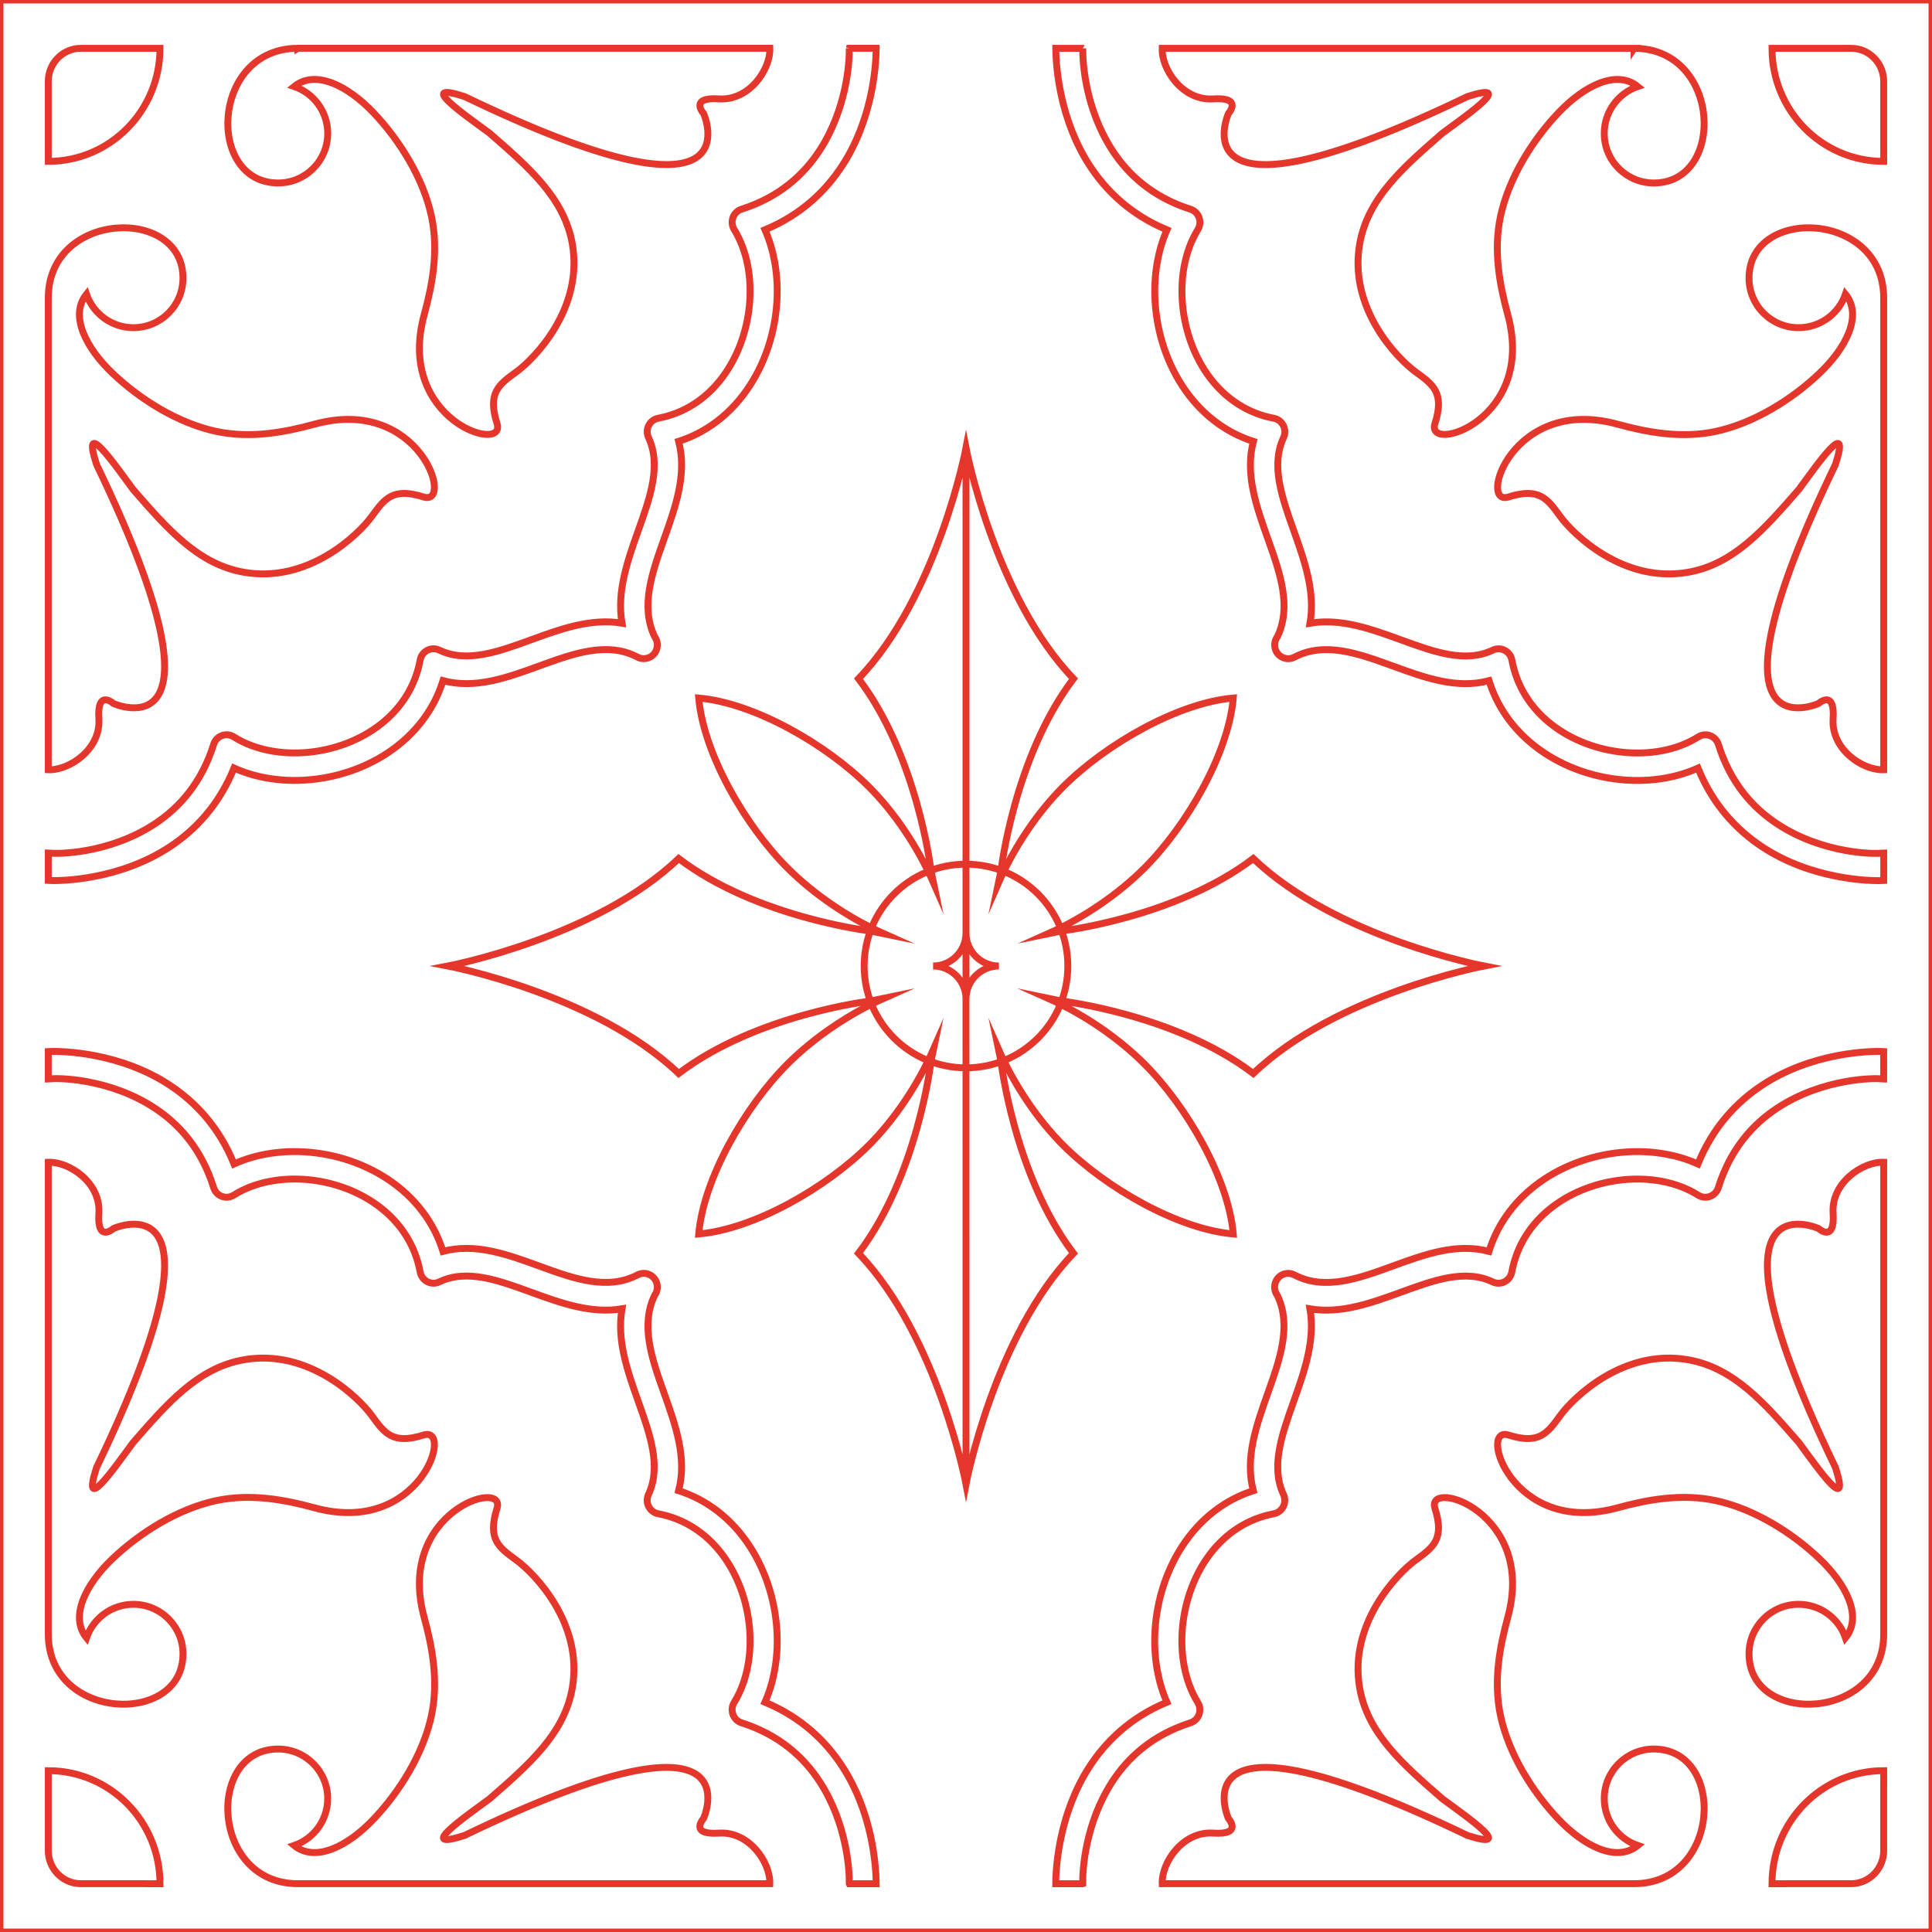 <svg viewBox="0 0 140 140" xmlns="http://www.w3.org/2000/svg"><path d="m140 0v140h-140v-140zm-70 72.387c0-1.313-1.075-2.387-2.387-2.387 1.313 0 2.387-1.074 2.387-2.387 0 1.313 1.074 2.387 2.387 2.387-1.313 0-2.387 1.074-2.387 2.387zm37.535-2.387s-10.73-2.046-16.715-7.789c-5.633 4.285-13.898 5.252-13.898 5.252l-.991.204c2.597-1.156 5.124-2.892 6.994-4.762 3.082-3.082 6.09-8.297 6.443-12.324-4.028.353-9.249 3.353-12.332 6.435-1.851 1.851-3.547 4.369-4.684 6.958l.186-.896s.966-8.265 5.251-13.898c-5.743-5.985-7.789-16.715-7.789-16.715s-2.046 10.73-7.79 16.715c4.286 5.633 5.252 13.898 5.252 13.898l.185.896c-1.136-2.589-2.833-5.108-4.684-6.958-3.083-3.083-8.304-6.082-12.332-6.435.353 4.027 3.36 9.241 6.443 12.324 1.87 1.87 4.396 3.606 6.994 4.762l-.991-.204s-8.265-.967-13.898-5.252c-5.985 5.744-16.715 7.789-16.715 7.789s10.73 2.045 16.715 7.789c5.633-4.285 13.898-5.251 13.898-5.251l.991-.204c-2.597 1.156-5.124 2.891-6.994 4.761-3.083 3.083-6.09 8.296-6.443 12.324 4.027-.353 9.249-3.353 12.332-6.435 1.851-1.852 3.548-4.37 4.684-6.959l-.185.896s-.966 8.265-5.252 13.899c5.744 5.984 7.79 16.715 7.79 16.715s2.046-10.73 7.789-16.715c-4.285-5.634-5.251-13.899-5.251-13.899l-.186-.896c1.137 2.588 2.834 5.107 4.684 6.959 3.083 3.082 8.304 6.082 12.332 6.435-.353-4.028-3.36-9.242-6.443-12.324-1.87-1.87-4.396-3.607-6.994-4.762l.991.205s8.265.966 13.898 5.251c5.985-5.743 16.715-7.789 16.715-7.789zm-37.535 37.535s-2.046-10.73-7.79-16.715c4.286-5.634 5.252-13.899 5.252-13.899l.185-.896c-1.136 2.588-2.833 5.108-4.684 6.959-3.083 3.082-8.304 6.082-12.332 6.435.353-4.028 3.36-9.242 6.443-12.324 1.87-1.87 4.396-3.607 6.994-4.762l-.991.205s-8.265.966-13.898 5.251c-5.985-5.743-16.715-7.789-16.715-7.789s10.73-2.046 16.715-7.789c5.633 4.285 13.898 5.252 13.898 5.252l.991.204c-2.597-1.156-5.124-2.892-6.994-4.762-3.083-3.082-6.09-8.296-6.443-12.324 4.027.353 9.249 3.353 12.332 6.435 1.851 1.851 3.548 4.369 4.684 6.958l-.185-.896s-.966-8.265-5.252-13.898c5.744-5.985 7.79-16.715 7.79-16.715s2.046 10.73 7.789 16.715c-4.285 5.633-5.251 13.898-5.251 13.898l-.186.897c1.137-2.59 2.834-5.108 4.684-6.959 3.083-3.082 8.304-6.082 12.332-6.435-.353 4.028-3.36 9.241-6.443 12.324-1.87 1.87-4.396 3.606-6.994 4.762l.991-.204s8.265-.967 13.898-5.252c5.985 5.744 16.715 7.789 16.715 7.789s-10.73 2.045-16.715 7.789c-5.633-4.285-13.898-5.251-13.898-5.251l-.991-.204c2.598 1.156 5.124 2.891 6.994 4.761 3.082 3.083 6.09 8.296 6.443 12.324-4.028-.353-9.249-3.353-12.332-6.435-1.851-1.851-3.547-4.37-4.684-6.959l.186.898s.966 8.264 5.251 13.898c-5.743 5.984-7.789 16.715-7.789 16.715zm0-39.917v-.005l-.001.005m.001-35.153v39.917.005m0 35.149-.001-35.153m-59.391 64.117h.986c0-2.262-.906-4.31-2.371-5.792-1.465-1.483-3.488-2.399-5.723-2.399v.997m133 0v-.997c-2.235 0-4.258.916-5.724 2.399-1.464 1.482-2.37 3.53-2.37 5.792h.985m-125.891-125.804v.998c2.235 0 4.258-.916 5.723-2.399 1.465-1.482 2.371-3.531 2.371-5.793h-.986v-.001m118.783 0v.001h-.985c0 2.262.906 4.311 2.37 5.793 1.466 1.483 3.489 2.399 5.724 2.399v-.998m-74.957 125.804h1.948c-.009-1.497-.337-5.225-2.431-8.461-1.21-1.871-2.996-3.599-5.627-4.692.315-.714.544-1.477.691-2.27.401-2.162.182-4.548-.623-6.697-.815-2.178-2.232-4.124-4.216-5.377-.644-.407-1.347-.739-2.109-.983.62-2.369-.214-4.713-1.057-7.081-.862-2.42-1.733-4.869-.687-7.068.223-.296.272-.706.092-1.059-.249-.489-.842-.681-1.324-.429-2.202 1.153-4.668.255-7.104-.634-2.339-.853-4.655-1.696-6.996-1.07-.24-.771-.568-1.483-.97-2.134-1.237-2.01-3.161-3.442-5.312-4.268-2.124-.816-4.481-1.037-6.616-.632-.783.148-1.538.382-2.243.7-1.079-2.663-2.787-4.471-4.635-5.696-3.621-2.4-7.864-2.507-8.825-2.45v1.995c.056 0 .113-.005.17-.015.344-.062 4.189-.108 7.577 2.138 1.76 1.167 3.371 2.968 4.234 5.739.162.525.713.818 1.232.654.088-.028.169-.067.243-.115.771-.485 1.661-.814 2.609-.993 1.787-.34 3.769-.151 5.562.537 1.766.678 3.338 1.841 4.334 3.457.468.758.81 1.619.987 2.577.1.54.614.896 1.147.795.085-.016.164-.042.239-.078 1.987-.954 4.281-.117 6.601.729 2.184.796 4.389 1.601 6.639 1.221-.394 2.294.405 4.542 1.198 6.769.836 2.349 1.662 4.671.721 6.682-.035.075-.061.156-.077.242-.1.539.252 1.06.785 1.16.947.18 1.797.527 2.546.999 1.597 1.008 2.745 2.599 3.415 4.387.68 1.815.866 3.821.531 5.63-.178.959-.503 1.86-.982 2.641-.047.074-.086.157-.114.246-.161.525.128 1.083.647 1.247 2.737.873 4.516 2.504 5.669 4.285 1.935 2.991 2.148 6.333 2.13 7.37zm16.913 0c-.018-1.037.195-4.379 2.13-7.37 1.152-1.781 2.932-3.412 5.669-4.285.519-.164.808-.722.646-1.247-.027-.089-.066-.172-.114-.246-.478-.781-.804-1.682-.982-2.641-.335-1.809-.148-3.815.532-5.63.669-1.788 1.818-3.379 3.415-4.387.75-.472 1.6-.819 2.546-.999.533-.101.885-.621.785-1.16-.016-.086-.043-.167-.077-.242-.942-2.011-.115-4.333.72-6.682.793-2.227 1.593-4.475 1.198-6.769 2.249.38 4.454-.425 6.64-1.221 2.32-.846 4.614-1.683 6.601-.729.075.036.154.062.239.078.533.101 1.048-.255 1.147-.795.177-.958.52-1.819.987-2.577.996-1.617 2.568-2.779 4.334-3.457 1.793-.687 3.775-.877 5.561-.537.948.179 1.838.509 2.609.993.074.048.155.087.243.115.519.163 1.07-.13 1.232-.654.863-2.771 2.474-4.572 4.234-5.739 3.389-2.245 7.234-2.2 7.577-2.138.057.01.114.015.169.015v-1.995c-.961-.057-5.204.05-8.825 2.45-1.847 1.225-3.555 3.033-4.635 5.696-.705-.319-1.459-.552-2.243-.7-2.135-.405-4.493-.184-6.616.632-2.151.825-4.074 2.258-5.312 4.268-.401.651-.73 1.363-.97 2.134-2.34-.627-4.657.217-6.996 1.07-2.436.889-4.901 1.788-7.104.634-.482-.252-1.076-.06-1.325.429-.179.353-.13.763.093 1.059 1.046 2.199.175 4.647-.688 7.068-.843 2.368-1.677 4.712-1.057 7.081-.761.243-1.464.575-2.109.983-1.985 1.253-3.401 3.199-4.217 5.377-.805 2.149-1.023 4.535-.624 6.697.147.793.377 1.556.691 2.27-2.631 1.093-4.417 2.822-5.627 4.692-2.093 3.236-2.421 6.964-2.43 8.461h1.948zm-16.913-132.999v-.001c.018 1.038-.196 4.38-2.13 7.371-1.152 1.781-2.932 3.411-5.669 4.285-.519.163-.808.722-.647 1.247.027.089.066.171.114.246.478.781.804 1.681.982 2.641.335 1.808.149 3.814-.531 5.629-.67 1.789-1.818 3.378-3.415 4.387-.749.473-1.599.82-2.546.999-.533.101-.885.621-.785 1.161.016.085.042.166.077.242.942 2.011.115 4.333-.721 6.681-.793 2.228-1.592 4.476-1.198 6.769-2.249-.38-4.454.424-6.639 1.222-2.321.845-4.614 1.682-6.601.729-.074-.036-.154-.063-.239-.079-.533-.101-1.047.255-1.147.795-.178.958-.52 1.818-.987 2.578-.996 1.616-2.567 2.779-4.334 3.457-1.793.688-3.775.877-5.562.537-.948-.18-1.838-.509-2.609-.993-.074-.048-.155-.087-.243-.115-.519-.164-1.07.129-1.232.654-.863 2.77-2.474 4.571-4.234 5.738-3.388 2.246-7.234 2.199-7.577 2.138-.057-.01-.114-.015-.17-.015v1.996c.961.057 5.204-.051 8.825-2.45 1.848-1.224 3.556-3.033 4.635-5.696.705.319 1.46.551 2.243.7 2.135.406 4.492.184 6.616-.631 2.151-.825 4.074-2.259 5.312-4.268.402-.652.731-1.364.97-2.134 2.34.626 4.657-.218 6.996-1.071 2.436-.888 4.902-1.787 7.104-.634.482.252 1.075.06 1.324-.429.179-.353.131-.764-.092-1.06-1.046-2.198-.175-4.647.687-7.068.843-2.368 1.677-4.713 1.057-7.08.762-.243 1.465-.576 2.109-.983 1.985-1.253 3.401-3.201 4.216-5.377.805-2.149 1.024-4.536.623-6.697-.147-.793-.377-1.557-.691-2.271 2.631-1.093 4.417-2.822 5.627-4.692 2.094-3.237 2.422-6.964 2.431-8.461h-1.948zm16.913 0h-1.948c.009 1.497.337 5.224 2.43 8.461 1.21 1.87 2.996 3.598 5.627 4.692-.315.714-.544 1.478-.691 2.271-.4 2.16-.181 4.548.624 6.697.815 2.176 2.232 4.124 4.217 5.377.644.406 1.347.739 2.109.983-.62 2.368.214 4.712 1.057 7.08.862 2.42 1.734 4.87.688 7.068-.223.296-.272.707-.093 1.06.249.488.842.681 1.325.429 2.203-1.153 4.668-.254 7.104.634 2.339.853 4.655 1.697 6.996 1.071.24.77.568 1.482.97 2.134 1.238 2.009 3.162 3.442 5.312 4.268 2.123.815 4.481 1.037 6.616.631.783-.149 1.538-.381 2.243-.7 1.08 2.663 2.788 4.471 4.635 5.696 3.621 2.399 7.864 2.507 8.825 2.45v-1.996c-.056 0-.113.005-.169.015-.344.062-4.189.108-7.577-2.138-1.761-1.167-3.371-2.968-4.234-5.738-.161-.525-.713-.819-1.232-.654-.088.028-.169.067-.243.115-.771.484-1.661.813-2.609.993-1.786.34-3.768.15-5.561-.537-1.766-.678-3.338-1.841-4.334-3.457-.467-.759-.81-1.619-.987-2.578-.1-.54-.614-.896-1.147-.795-.085.016-.165.043-.239.079-1.987.953-4.281.116-6.601-.729-2.185-.797-4.391-1.601-6.64-1.222.395-2.293-.405-4.542-1.198-6.769-.835-2.349-1.662-4.67-.72-6.681.035-.076.061-.157.077-.242.1-.54-.252-1.06-.785-1.161-.946-.179-1.796-.526-2.546-.999-1.597-1.008-2.746-2.598-3.415-4.387-.68-1.815-.866-3.821-.532-5.629.178-.959.504-1.86.982-2.641.048-.075.087-.157.114-.246.161-.525-.128-1.084-.646-1.247-2.737-.874-4.517-2.504-5.669-4.285-1.935-2.992-2.148-6.334-2.13-7.371v.001zm-74.956 114.913c0 6.322 9.76 6.678 9.76 1.434 0-1.984-1.609-3.593-3.593-3.593-1.577 0-2.916 1.016-3.399 2.429-1.267-1.563-.007-3.923 1.865-5.712 2.01-1.921 4.769-3.636 7.524-4.229 2.485-.535 4.951-.077 7.149.522 7.636 2.082 10.117-5.982 7.888-5.278-2.228.704-2.815-.118-3.753-1.408-.938-1.291-4.575-4.868-9.267-4.046-3.311.579-5.532 3.131-8.033 6.006-1.403 1.91-3.787 5.335-2.641 1.794 10.322-21.407 1.22-17.31 1.22-17.31s-1.202 1.085-1.055-1.114c.146-2.199-2.141-3.745-3.665-3.687v34.193zm133 0v-34.193c-1.525-.059-3.812 1.488-3.666 3.687.147 2.199-1.056 1.114-1.056 1.114s-9.101-4.097 1.221 17.31c1.146 3.541-1.238.116-2.641-1.794-2.501-2.875-4.722-5.427-8.033-6.006-4.692-.822-8.328 2.756-9.266 4.046-.939 1.29-1.525 2.111-3.754 1.408-2.228-.704.253 7.36 7.889 5.278 2.199-.599 4.664-1.058 7.149-.522 2.756.593 5.515 2.308 7.524 4.229 1.872 1.79 3.132 4.149 1.865 5.712-.483-1.413-1.823-2.429-3.399-2.429-1.984 0-3.592 1.609-3.592 3.593 0 5.244 9.759 4.888 9.759-1.434zm-133-96.828v34.192c1.525.059 3.812-1.486 3.665-3.686-.147-2.199 1.055-1.115 1.055-1.115s9.102 4.098-1.22-17.31c-1.146-3.541 1.239-.116 2.641 1.794 2.501 2.875 4.721 5.427 8.033 6.006 4.692.821 8.328-2.756 9.267-4.047.939-1.291 1.525-2.111 3.753-1.408 2.229.703-.252-7.36-7.888-5.278-2.198.599-4.664 1.058-7.149.523-2.755-.594-5.514-2.308-7.524-4.23-1.872-1.789-3.132-4.149-1.865-5.712.483 1.413 1.823 2.429 3.399 2.429 1.984 0 3.593-1.609 3.593-3.593 0-5.243-9.76-4.888-9.76 1.434zm133 0c0-6.322-9.759-6.677-9.759-1.434 0 1.984 1.609 3.593 3.592 3.593 1.576 0 2.916-1.015 3.399-2.429 1.267 1.563.007 3.923-1.865 5.712-2.01 1.922-4.769 3.636-7.524 4.23-2.485.535-4.95.076-7.149-.523-7.636-2.082-10.117 5.982-7.889 5.278 2.229-.704 2.815.117 3.754 1.408.938 1.29 4.575 4.868 9.266 4.047 3.311-.579 5.532-3.131 8.033-6.006 1.402-1.91 3.787-5.335 2.641-1.794-10.322 21.407-1.221 17.31-1.221 17.31s1.203-1.085 1.056 1.115c-.146 2.2 2.141 3.745 3.666 3.686v-34.192zm-114.91 114.913h34.192c.059-1.525-1.487-3.811-3.687-3.665-2.199.146-1.115-1.056-1.115-1.056s4.097-9.101-17.31 1.221c-3.541 1.145-.116-1.239 1.794-2.641 2.874-2.502 5.427-4.723 6.006-8.033.821-4.692-2.756-8.328-4.047-9.267-1.29-.939-2.111-1.525-1.408-3.754.704-2.228-7.36.252-5.279 7.888.6 2.199 1.058 4.665.523 7.15-.594 2.755-2.308 5.515-4.23 7.524-1.789 1.873-4.149 3.133-5.712 1.865 1.412-.484 2.429-1.823 2.429-3.399 0-1.984-1.609-3.592-3.593-3.592-5.244 0-4.889 9.759 1.434 9.759zm96.82 0c6.322 0 6.677-9.759 1.434-9.759-1.984 0-3.593 1.608-3.593 3.592 0 1.576 1.016 2.916 2.429 3.399-1.563 1.267-3.922.007-5.712-1.865-1.921-2.009-3.636-4.769-4.23-7.524-.536-2.485-.077-4.951.523-7.15 2.082-7.636-5.982-10.116-5.278-7.888.704 2.229-.117 2.815-1.408 3.754-1.29.939-4.867 4.575-4.046 9.267.579 3.311 3.131 5.532 6.006 8.033 1.911 1.402 5.335 3.786 1.794 2.641-21.407-10.322-17.31-1.221-17.31-1.221s1.085 1.202-1.114 1.056c-2.2-.146-3.745 2.14-3.687 3.665h34.193zm-96.82-132.999v-.001c-6.322 0-6.678 9.76-1.434 9.76 1.984 0 3.593-1.609 3.593-3.592 0-1.577-1.016-2.916-2.429-3.4 1.563-1.267 3.923-.007 5.712 1.865 1.921 2.01 3.636 4.769 4.23 7.525.535 2.485.077 4.95-.523 7.149-2.082 7.637 5.982 10.117 5.279 7.888-.704-2.229.117-2.816 1.408-3.753 1.29-.939 4.867-4.575 4.047-9.267-.579-3.311-3.131-5.532-6.006-8.033-1.91-1.402-5.335-3.787-1.794-2.642 21.407 10.323 17.31 1.221 17.31 1.221s-1.085-1.202 1.115-1.055c2.199.146 3.745-2.141 3.687-3.666h-34.193zm96.82 0h-34.193c-.059 1.524 1.487 3.811 3.687 3.666 2.199-.147 1.114 1.055 1.114 1.055s-4.097 9.102 17.31-1.221c3.54-1.145.116 1.24-1.794 2.642-2.874 2.501-5.427 4.722-6.006 8.033-.82 4.692 2.756 8.328 4.046 9.267 1.291.937 2.112 1.524 1.408 3.753-.704 2.229 7.36-.252 5.278-7.888-.599-2.199-1.058-4.664-.523-7.149.593-2.756 2.309-5.515 4.23-7.525 1.79-1.873 4.149-3.132 5.712-1.865-1.413.484-2.429 1.823-2.429 3.4 0 1.984 1.609 3.592 3.593 3.592 5.243 0 4.888-9.76-1.434-9.76v.001zm-114.91 125.793v4.819c0 1.313 1.061 2.387 2.358 2.387h4.762m118.76 0h4.761c1.298 0 2.358-1.074 2.358-2.387v-4.819m-125.88-125.793h-4.762v-.001c-1.297 0-2.358 1.075-2.358 2.387v4.819m133 0v-4.819c0-1.313-1.061-2.387-2.358-2.387l.001.001h-4.762m-59.38 59.121c2.037 0 3.883.826 5.218 2.161 1.335 1.336 2.161 3.18 2.161 5.218s-.826 3.882-2.161 5.218c-1.335 1.335-3.18 2.161-5.218 2.161s-3.883-.827-5.218-2.161c-1.335-1.336-2.162-3.18-2.162-5.218s.826-3.882 2.162-5.218c1.335-1.335 3.18-2.161 5.218-2.161z" fill="none" stroke="#e5362b" stroke-miterlimit="10" stroke-width=".5"/></svg>
